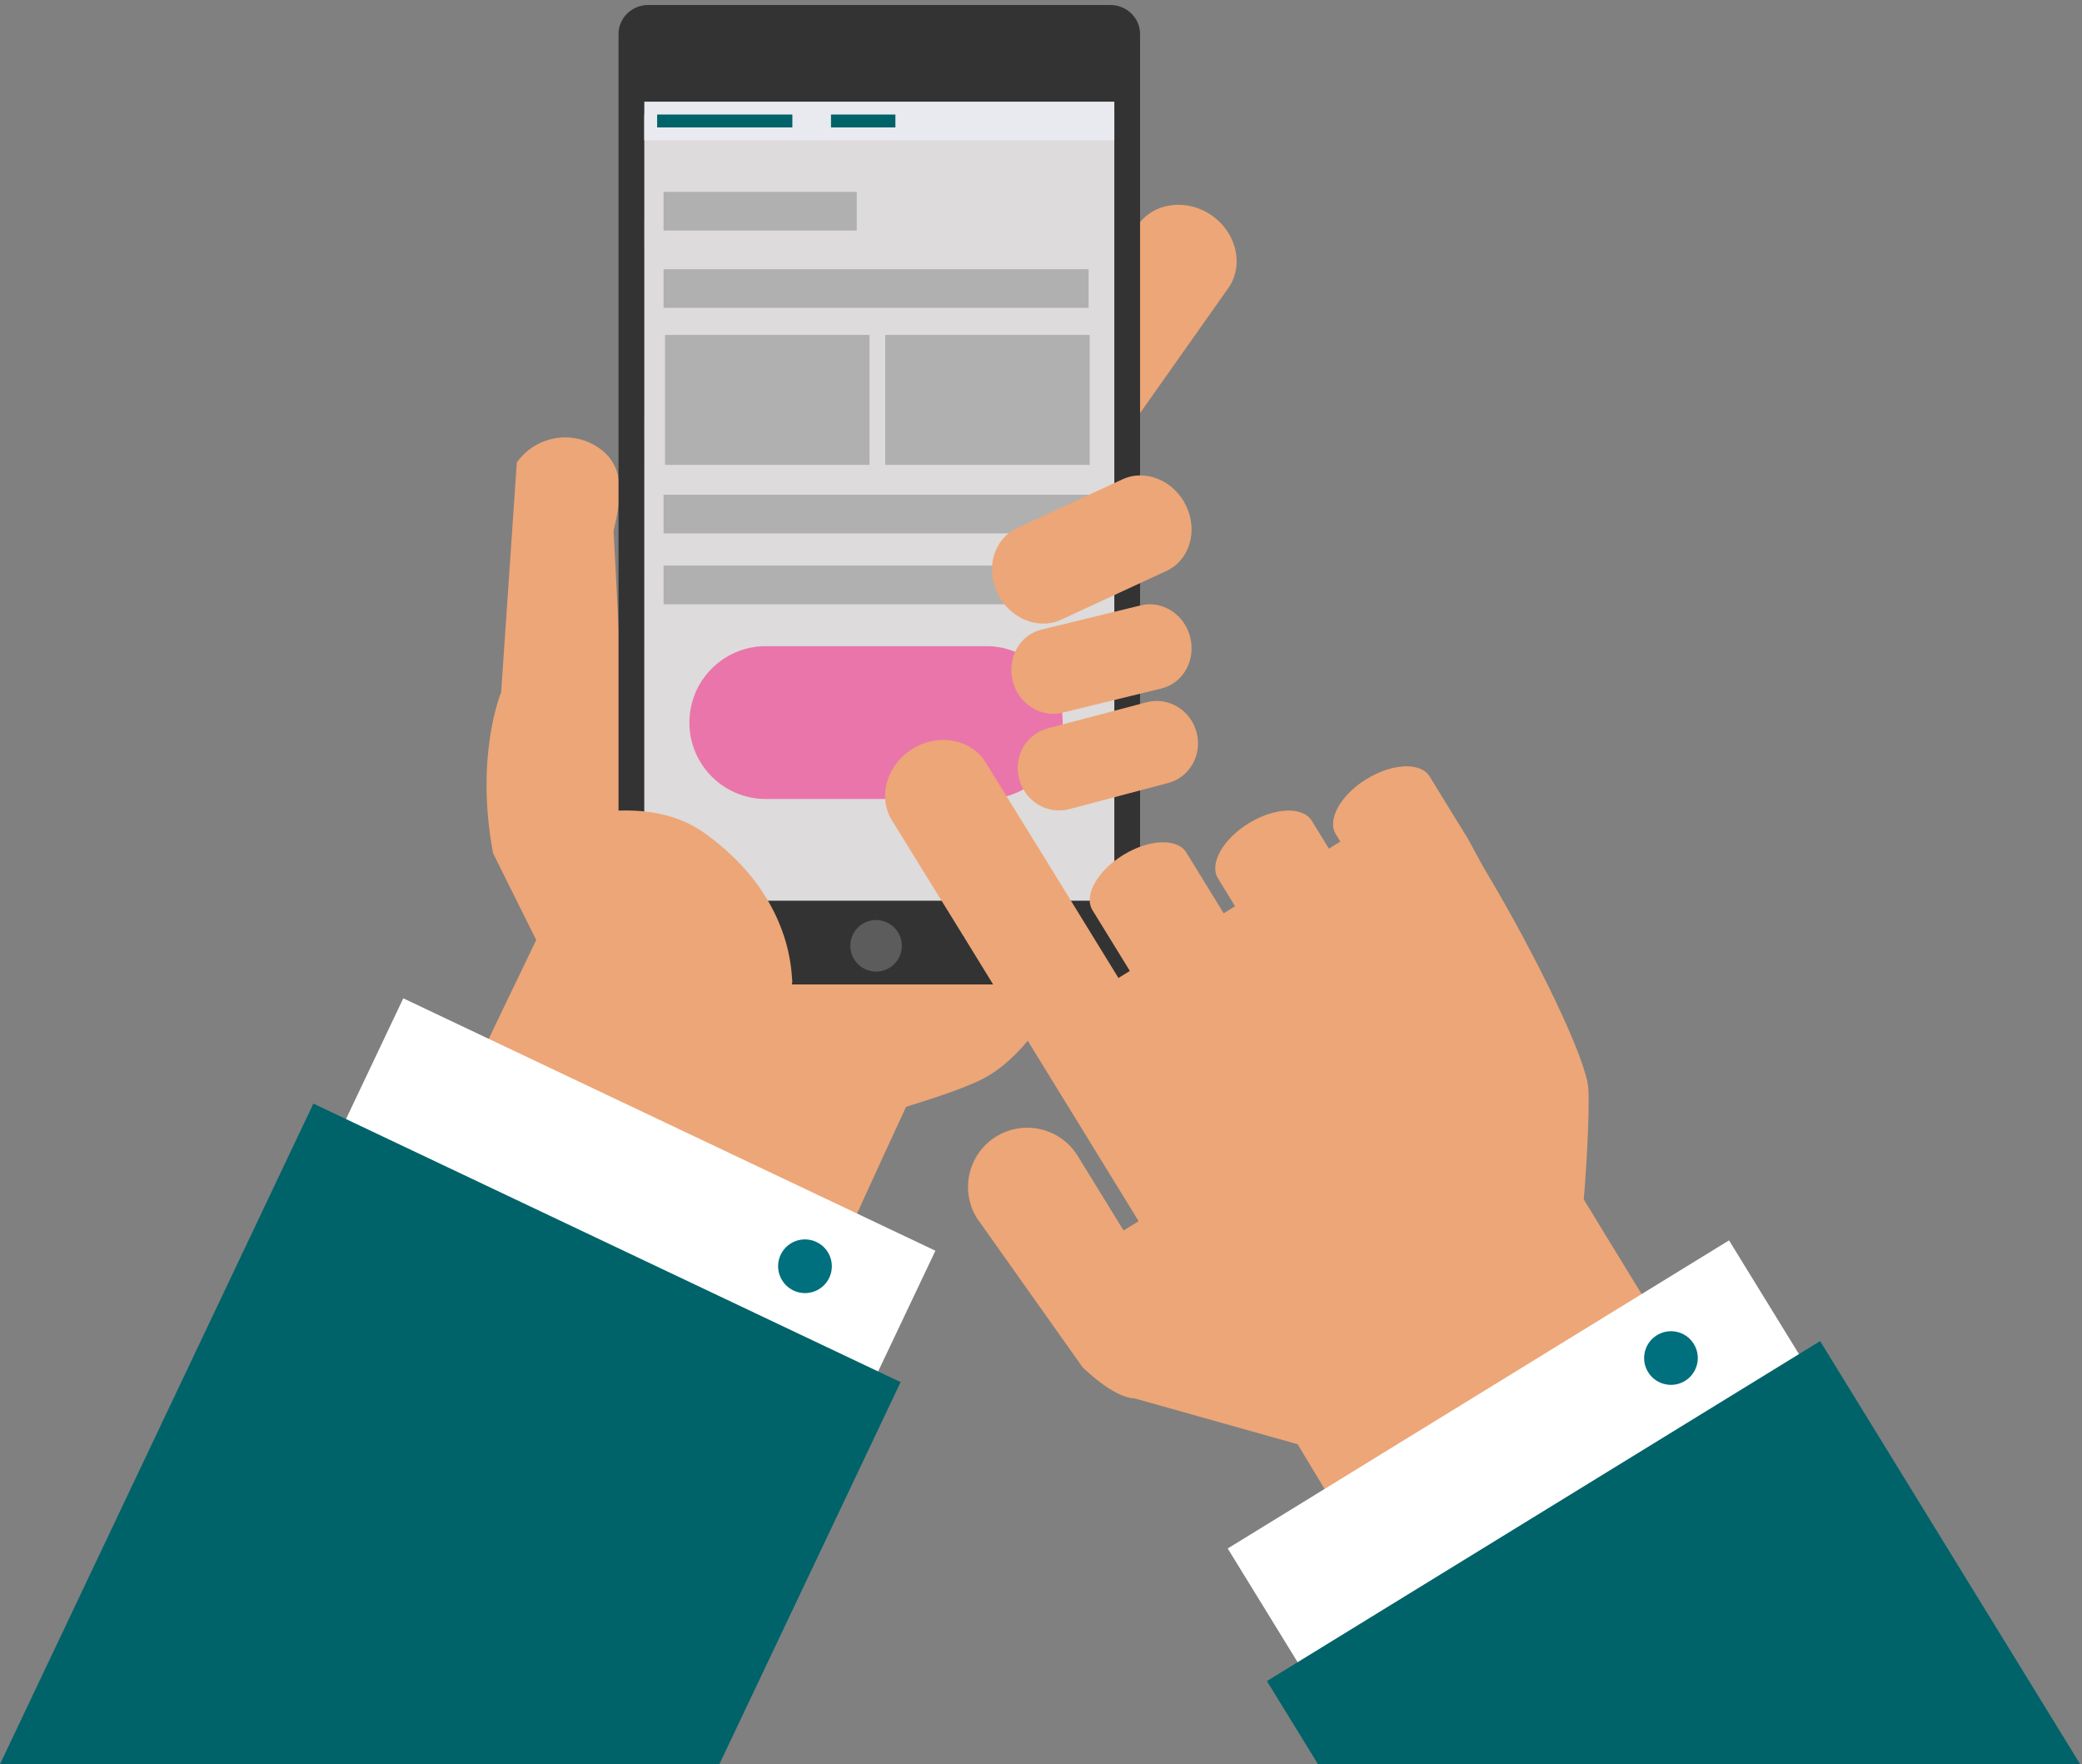 <svg width="406" height="344" viewBox="0 0 406 344" fill="none" xmlns="http://www.w3.org/2000/svg">
<rect x="0" y="0" width="406" height="344" fill="#808080" stroke="none"/>
<path d="M211.977 185.963C206.566 176.723 191.394 174.723 199.403 168.867C199.174 169.032 202.464 166.143 203.264 165.241C203.6 164.86 203.848 164.6 204.045 164.39C204.159 164.168 204.299 163.914 204.502 163.558C204.839 162.968 206.122 159.691 205.728 161.063C206.065 159.996 206.389 158.922 206.598 157.817C206.693 157.259 206.77 156.865 206.82 156.611C206.878 155.976 206.947 155.341 206.985 154.699C207.081 152.978 207.163 151.257 207.176 149.536C207.22 145.751 207.189 141.966 207.176 138.181C207.163 133.177 208.821 129.252 211.406 126.376C206.725 123.359 201.651 122.959 199.822 125.55L199.168 126.471L196.316 130.516L196.151 130.751L194.017 129.246L196.843 125.239L199.714 121.162L202.025 117.879C203.943 115.154 201.568 110.175 196.729 106.759C191.883 103.342 186.396 102.777 184.478 105.495L182.16 108.778L179.283 112.849L176.457 116.856L174.323 115.351L187.234 97.042L187.215 97.03C187.317 96.884 187.431 96.763 187.533 96.611L204.515 72.536C207.621 68.128 206.204 61.79 201.365 58.38C196.519 54.964 190.073 55.757 186.968 60.165L169.985 84.24C169.884 84.386 169.801 84.532 169.706 84.691L169.681 84.671L132.293 137.673L122.424 157.011L119.655 103.501C121.154 97.195 122.087 91.079 116.873 87.402C111.672 83.732 104.457 84.97 100.78 90.184L97.725 135C97.725 135 92.556 147.237 96.15 166.372L104.565 183.296C63.386 268.362 77.288 246.91 71.642 254.759L149.771 277.405C151.79 269.327 176.692 215.817 176.692 215.817C179.575 214.896 187.692 212.451 191.788 210.292C193.738 209.263 196.957 207.206 200.851 202.405C207.913 192.739 213.73 188.98 211.952 185.95L211.977 185.963Z" fill="#EDA677"/>
<path d="M236.348 42.045C231.499 38.629 225.049 39.423 221.941 43.829L204.948 67.898C204.846 68.044 204.764 68.19 204.668 68.349L204.643 68.33L167.231 121.319L167.072 121.204C167.104 121.414 167.135 121.623 167.173 121.839C168.438 129.661 169.004 138.759 171.755 146.334C171.768 146.34 171.775 146.353 171.781 146.359C171.819 146.378 171.851 146.391 171.889 146.41C171.94 146.08 172.385 146.48 172.626 146.803C172.677 146.829 172.728 146.861 172.772 146.886C172.912 146.93 173.039 146.962 173.217 147.019C174.253 147.356 175.295 147.661 176.344 147.934C176.42 147.953 176.496 147.965 176.573 147.984C176.573 147.984 176.585 147.965 176.592 147.959C177.742 146.384 178.892 144.81 180.011 143.216C186.976 133.312 193.407 123.058 199.514 112.608C202.539 107.433 207.14 104.71 211.989 103.986C211.83 102.589 211.818 101.16 211.964 99.745L211.424 100.513L209.288 99.008L214.589 91.504C215.135 90.558 215.752 89.681 216.438 88.882L222.208 80.704L222.189 80.691C222.291 80.545 222.405 80.425 222.513 80.272L239.507 56.203C242.614 51.797 241.197 45.461 236.355 42.051L236.348 42.045Z" fill="#EDA677"/>
<path fill-rule="evenodd" clip-rule="evenodd" d="M222.32 186.318C222.32 189.422 219.718 191.962 216.528 191.962H126.405C123.222 191.962 120.613 189.422 120.613 186.318V6.623C120.613 3.519 123.222 0.973 126.405 0.973H216.528C219.718 0.973 222.32 3.513 222.32 6.623V186.318Z" fill="#333333"/>
<path fill-rule="evenodd" clip-rule="evenodd" d="M212.728 22.333H210.31H205.69H200.436H196.05H195.746H189.872H175.093H169.966H164.707H159.789H152.415H147.839H133.389H132.864H128.281H125.642V42.652L125.635 42.645V48.118L125.642 48.125V63.229V81.519H125.635V86.037H125.642L125.635 131.414V135.522V156.497V161.97V175.628H125.958H130.693H141.193H147.168H147.839H151.706H152.415H156.953H157.624H161.612H175.593H175.821H180.815H193.208H198.297H199.424H205.512H217.298V163.102V154.728V152.737V150.203V145.28V143.137V137.557V86.037V81.519V69.574V63.229V36.18V31.143V22.333H212.728Z" fill="#DDDBDB"/>
<path fill-rule="evenodd" clip-rule="evenodd" d="M125.635 19.82V19.895H125.642V20.753V21.795H125.635V22.053H125.642L125.635 24.629V24.863V26.054V26.363V27.228V27.359H217.298V19.82H125.635Z" fill="#E9E9F0"/>
<path d="M134.908 344L182.407 243.879L78.641 194.661L7.795 344H134.908Z" fill="white"/>
<path d="M154.465 251.502C157.001 252.881 160.187 251.959 161.573 249.417C162.959 246.874 162.024 243.695 159.481 242.315C156.95 240.93 153.752 241.858 152.373 244.394C150.987 246.931 151.928 250.11 154.465 251.495V251.502Z" fill="#006F7E"/>
<path d="M140.28 344L175.624 269.499L61.112 215.189L0 344H140.28Z" fill="#006369"/>
<path opacity="0.2" fill-rule="evenodd" clip-rule="evenodd" d="M175.861 184.423C175.861 187.2 173.614 189.449 170.839 189.449C168.064 189.449 165.816 187.2 165.816 184.423C165.816 181.646 168.064 179.397 170.839 179.397C173.614 179.397 175.861 181.646 175.861 184.423Z" fill="white"/>
<path d="M154.515 22.333H128.147V24.846H154.515V22.333Z" fill="#006369"/>
<path d="M174.606 22.333H162.049V24.846H174.606V22.333Z" fill="#006369"/>
<path d="M153.626 195.732C153.974 194.283 154.279 192.835 154.515 191.392C154.26 190.617 155.038 175.188 137.568 162.573C129.484 156.74 119.956 158.041 115.59 158.452V195.725H153.626V195.732Z" fill="#EDA677"/>
<path d="M167.072 37.411H129.402V44.95H167.072V37.411Z" fill="#B0B0B0"/>
<path d="M212.275 52.49H129.402V60.029H212.275V52.49Z" fill="#B0B0B0"/>
<path d="M212.275 110.289H129.402V117.828H212.275V110.289Z" fill="#B0B0B0"/>
<path d="M212.275 96.467H129.402V104.006H212.275V96.467Z" fill="#B0B0B0"/>
<path d="M169.558 65.31H129.682V90.644H169.558V65.31Z" fill="#B0B0B0"/>
<path d="M212.493 65.31H172.616V90.644H212.493V65.31Z" fill="#B0B0B0"/>
<path d="M231.3 98.634C233.668 103.565 231.957 109.243 227.48 111.318L206.901 120.841C202.424 122.91 196.875 120.592 194.506 115.661C192.138 110.731 193.849 105.053 198.325 102.977L218.905 93.455C223.381 91.386 228.938 93.704 231.306 98.634H231.3Z" fill="#EDA677"/>
<path d="M207.228 140.898C207.228 149.124 200.559 155.793 192.332 155.793H149.334C141.107 155.793 134.437 149.124 134.437 140.898C134.437 132.672 141.107 125.996 149.334 125.996H192.332C200.559 125.996 207.228 132.665 207.228 140.898Z" fill="#EA75AA"/>
<path d="M233.336 142.785C234.494 147.13 232.019 151.558 227.812 152.673L208.466 157.782C204.259 158.891 199.905 156.272 198.748 151.921C197.591 147.576 200.065 143.148 204.272 142.04L223.618 136.93C227.825 135.821 232.179 138.44 233.336 142.785Z" fill="#EDA677"/>
<path d="M232.101 124.279C233.216 128.758 230.705 133.217 226.491 134.245L207.124 138.976C202.904 140.004 198.588 137.21 197.472 132.738C196.357 128.259 198.868 123.8 203.082 122.772L222.456 118.041C226.669 117.013 230.998 119.807 232.107 124.279H232.101Z" fill="#EDA677"/>
<path d="M266.478 151.909C261.423 155.017 258.747 159.83 260.489 162.659L261.379 164.102L259.147 165.475L258.994 165.227L256.4 161.006L255.809 160.046C254.067 157.211 248.561 157.427 243.507 160.529C238.446 163.638 235.769 168.457 237.511 171.286L238.102 172.246L240.697 176.467L240.849 176.715L238.624 178.082L236.055 173.899L233.442 169.652L231.338 166.232C229.596 163.396 224.077 163.612 219.029 166.715C213.974 169.817 211.291 174.636 213.04 177.478L215.144 180.898L217.757 185.145L220.326 189.328L218.101 190.694L206.364 171.604L206.345 171.616C206.25 171.464 206.18 171.311 206.091 171.159L192.224 148.692C189.401 144.102 183.012 142.9 177.97 146.003C172.915 149.105 171.11 155.348 173.926 159.938L187.793 182.405C187.888 182.557 187.99 182.691 188.098 182.837L188.072 182.856L222.043 238.12L219.099 239.931L210.166 225.399C206.822 219.963 199.707 218.266 194.271 221.61C188.842 224.947 187.144 232.061 190.482 237.497L211.113 266.607C211.113 266.607 217.052 272.551 221.267 272.678L253.043 281.61C256.648 287.579 261.321 295.341 266.306 303.625L330.095 268.584C318.752 250.135 308.84 233.873 308.84 233.873C309.133 230.86 310.086 216.708 309.718 212.099C309.266 206.391 299.666 186.384 289.15 168.883L286.289 163.606L283.345 158.819L282.5 157.446L280.452 154.115L278.793 151.413C277.051 148.578 271.545 148.8 266.49 151.909H266.478Z" fill="#EDA677"/>
<path d="M399.955 344L337.171 241.858L239.412 301.94L265.27 344H399.955Z" fill="white"/>
<path d="M328.327 269.41C330.864 268.037 331.83 264.865 330.45 262.322C329.077 259.772 325.905 258.832 323.368 260.205C320.825 261.572 319.865 264.75 321.238 267.287C322.611 269.83 325.784 270.777 328.327 269.41Z" fill="#006F7E"/>
<path d="M405.645 344L354.935 261.502L247.054 327.795L257.017 344H405.645Z" fill="#006369"/>
</svg>
